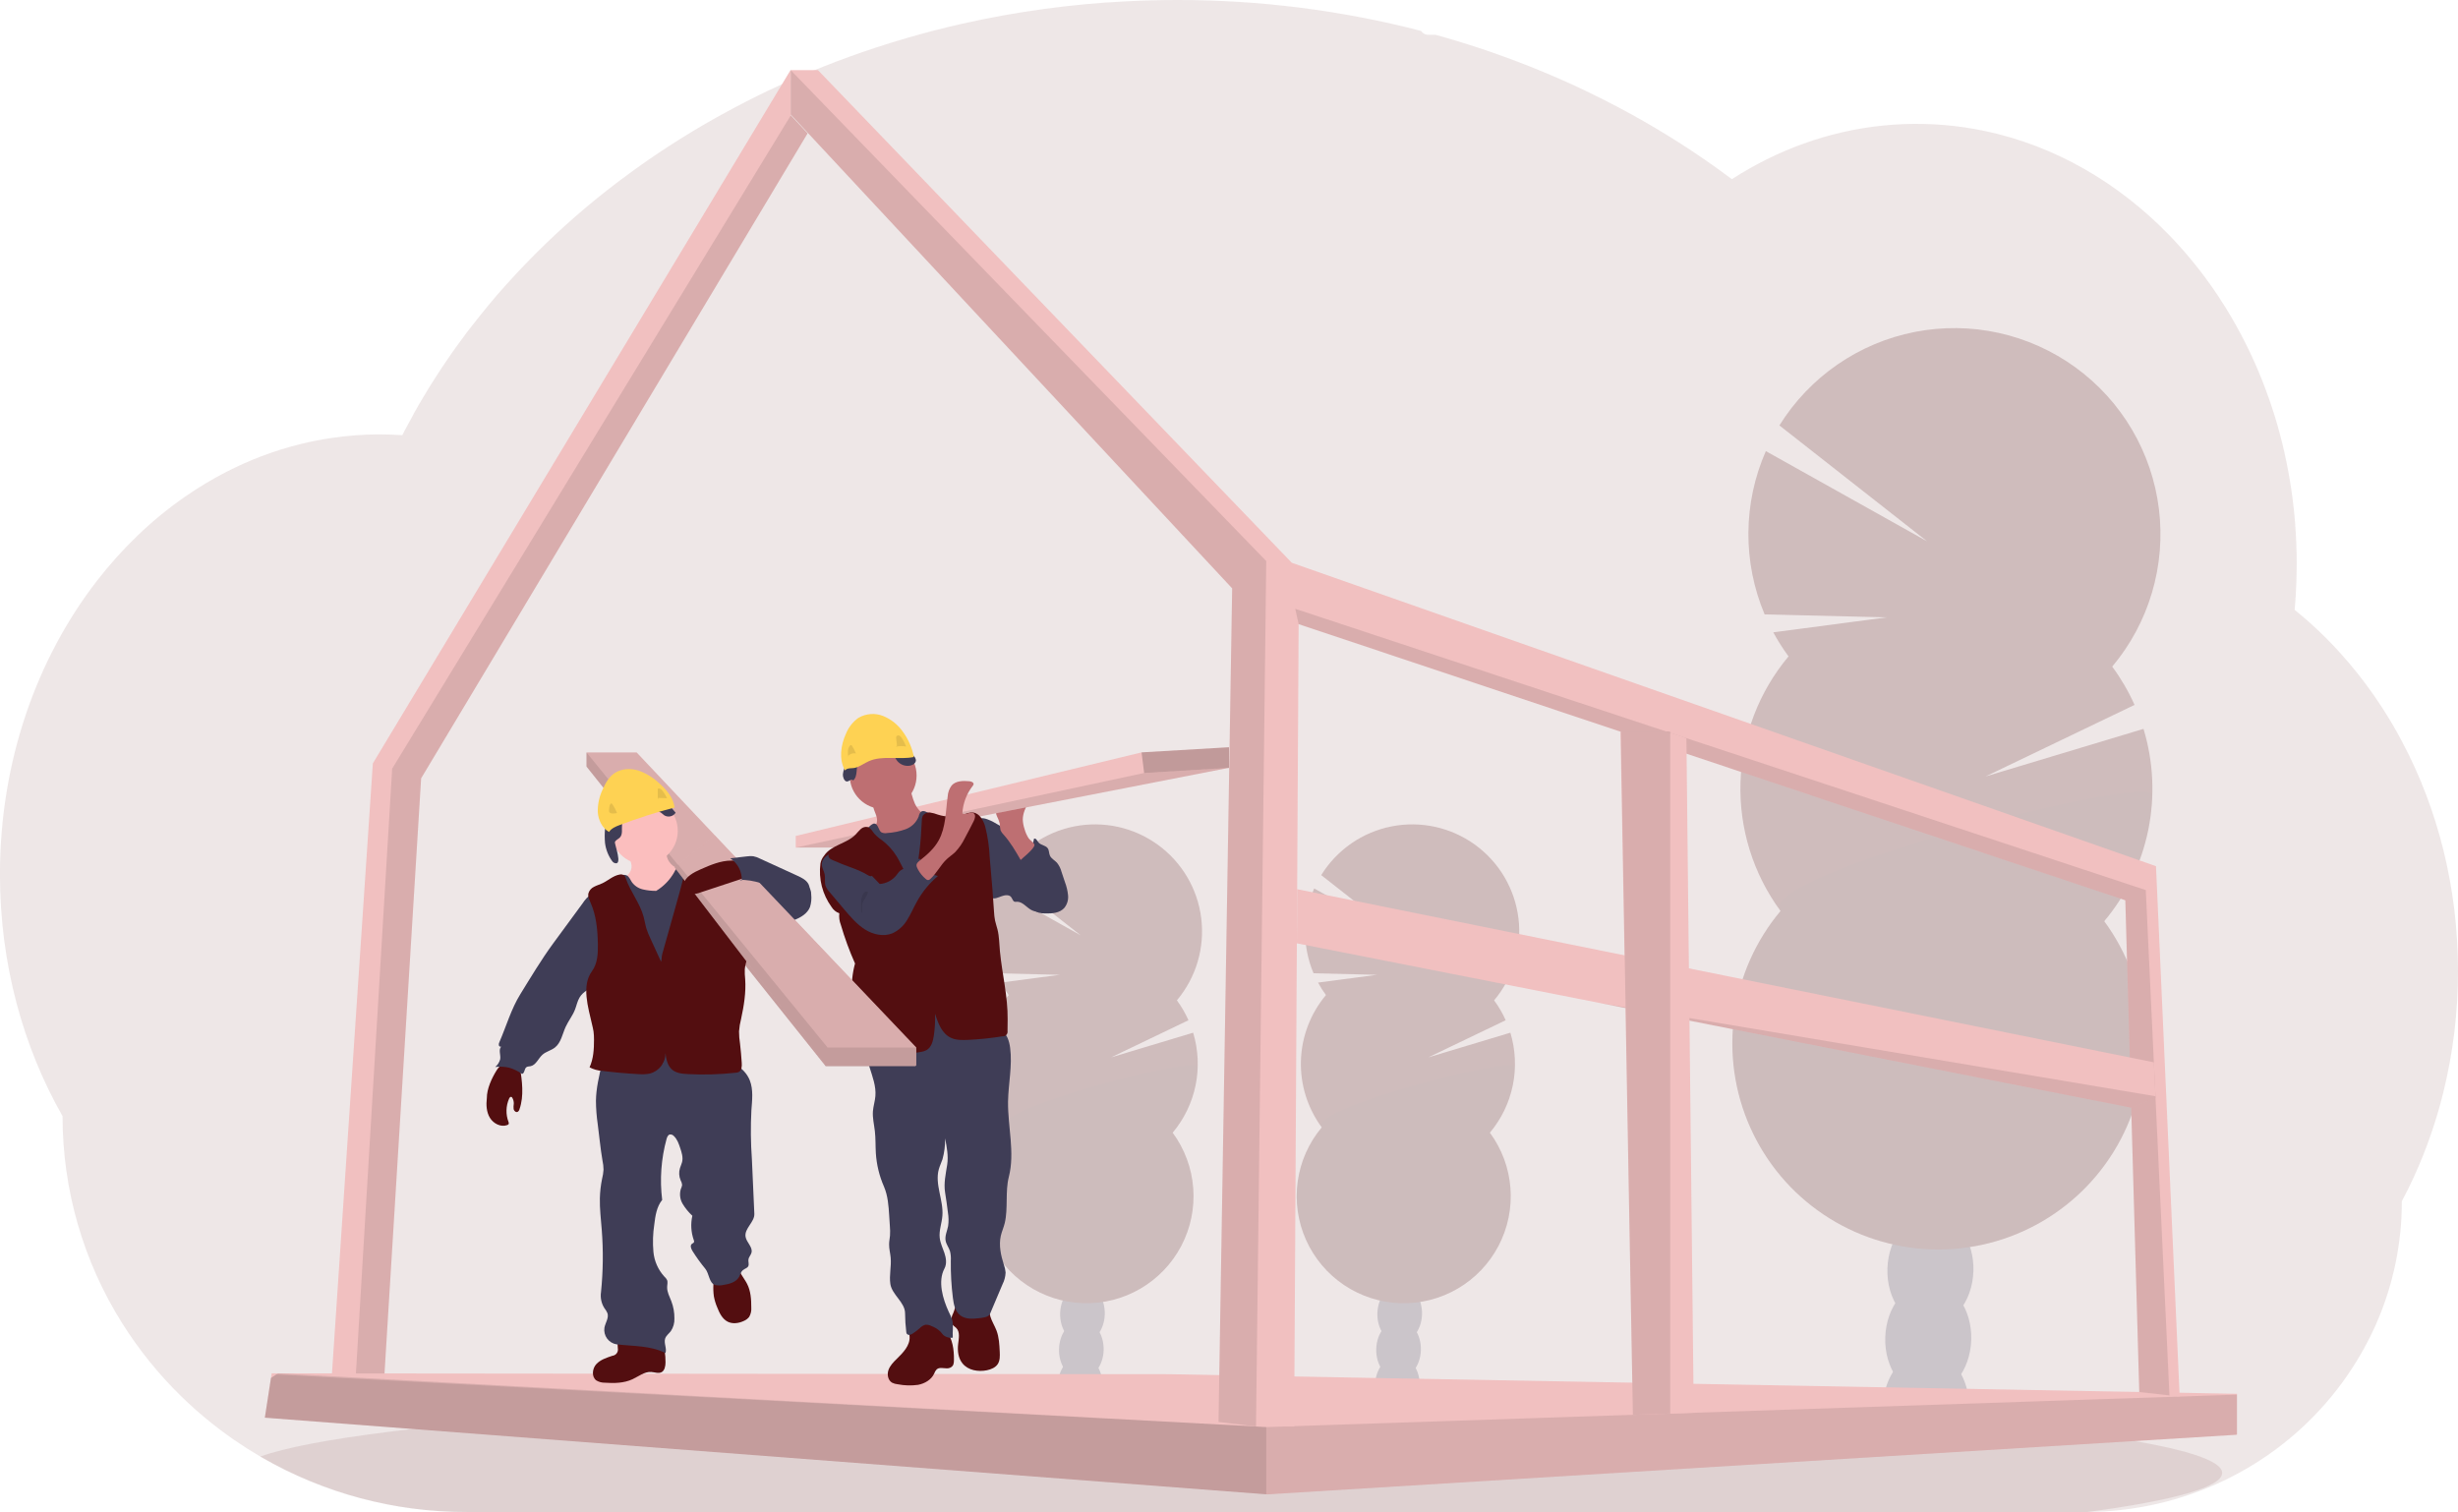 <svg xmlns="http://www.w3.org/2000/svg" width="447" height="275" viewBox="0 0 447 275" fill="none"><g clip-path="url(#clip0_455_752)"><path opacity="0.1" d="M447 176.626C447.008 184.077 446.106 191.501 444.317 198.733C443.714 201.17 443.015 203.557 442.218 205.892C441.243 208.775 440.113 211.604 438.833 214.365C438.188 215.762 437.506 217.131 436.787 218.472C436.799 226.112 435.226 233.672 432.168 240.674C426.641 253.236 416.785 263.394 404.396 269.295C396.649 272.991 388.184 274.936 379.602 274.989H84.856C71.742 275.017 58.854 271.571 47.504 265.002L47.329 264.903C45.712 263.957 44.136 262.955 42.6 261.897C39.145 259.509 35.898 256.832 32.896 253.895C28.832 249.923 25.252 245.485 22.228 240.674C15.126 229.396 11.364 216.336 11.378 203.008C4.186 190.386 -0.008 175.267 -0.008 159.021C-0.008 138.523 6.656 119.825 17.605 105.67C19.888 102.713 22.389 99.93 25.086 97.346C27.747 94.788 30.607 92.446 33.64 90.342C36.066 88.657 38.602 87.135 41.23 85.787C42.327 85.229 43.428 84.701 44.547 84.212C45.53 83.775 46.525 83.369 47.53 82.986C48.737 82.528 49.959 82.106 51.196 81.722C52.434 81.337 53.654 81 54.859 80.712C56.63 80.279 58.431 79.927 60.263 79.657C61.781 79.433 63.299 79.277 64.817 79.159C66.024 79.068 67.242 79.019 68.468 79.004H69.132C70.483 79.004 71.827 79.057 73.159 79.148C73.299 78.867 73.451 78.582 73.591 78.305C74.123 77.292 74.673 76.282 75.227 75.295C75.226 75.286 75.226 75.277 75.227 75.269C75.322 75.094 75.417 74.923 75.516 74.756C75.963 73.948 76.43 73.147 76.908 72.353C77.129 71.974 77.345 71.617 77.569 71.26C77.616 71.171 77.668 71.085 77.724 71.002C77.952 70.623 78.184 70.243 78.419 69.863C79.59 67.991 80.809 66.151 82.074 64.344L82.396 63.881C82.594 63.6 82.776 63.327 82.996 63.046C83.52 62.313 84.058 61.577 84.601 60.856C84.981 60.339 85.36 59.827 85.77 59.337C86.757 58.072 87.769 56.807 88.806 55.541C89.844 54.276 90.921 53.027 92.04 51.795C92.192 51.624 92.343 51.457 92.503 51.29L94.123 49.521C94.203 49.438 94.271 49.362 94.347 49.286C94.541 49.077 94.727 48.868 94.935 48.667C95.805 47.745 96.696 46.841 97.592 45.942C102.15 41.401 107.006 37.169 112.127 33.275C112.329 33.115 112.533 32.964 112.735 32.812C113.699 32.087 114.678 31.369 115.657 30.663C121.043 26.799 126.672 23.287 132.511 20.149C132.913 19.917 133.323 19.701 133.737 19.488C138.971 16.718 144.355 14.24 149.863 12.063C152.865 10.875 155.935 9.759 159.024 8.738C161.081 8.063 163.146 7.421 165.237 6.818C168.506 5.876 171.797 5.032 175.112 4.286C184.876 2.094 194.81 0.741 204.805 0.239C207.841 0.085 210.911 0.005 214.016 0C228.995 -0.02 243.916 1.868 258.419 5.618C258.569 5.845 258.774 6.029 259.015 6.155C259.256 6.28 259.525 6.343 259.797 6.335H261.072C261.626 6.487 262.176 6.639 262.73 6.799C265.825 7.689 268.875 8.662 271.88 9.718L272.639 9.991C280.058 12.629 287.276 15.801 294.238 19.481C300.513 22.79 306.555 26.523 312.321 30.656C313.209 31.293 314.085 31.936 314.948 32.584C315.995 31.913 317.06 31.271 318.143 30.656C322.325 28.273 326.767 26.38 331.381 25.011C341.027 22.156 351.234 21.757 361.074 23.85C373.693 26.526 385.116 33.169 394.342 42.617C398.099 46.482 401.443 50.729 404.32 55.287C404.528 55.614 404.737 55.944 404.938 56.278C407.411 60.312 409.536 64.55 411.291 68.945C411.356 69.108 411.42 69.26 411.477 69.419C413.097 73.534 414.404 77.766 415.386 82.078C415.432 82.299 415.485 82.515 415.53 82.735C416.449 86.908 417.073 91.141 417.398 95.402C417.398 95.554 417.398 95.709 417.428 95.869C417.587 98.073 417.668 100.3 417.671 102.55C417.671 104.561 417.603 106.558 417.477 108.54C417.477 108.756 417.447 108.98 417.428 109.204C417.394 109.777 417.345 110.343 417.295 110.92C420.194 113.258 422.907 115.818 425.409 118.576C426.515 119.783 427.585 121.036 428.62 122.334C431.772 126.285 434.542 130.526 436.893 135.001C443.311 147.117 447 161.371 447 176.626Z" fill="#530E10"></path><path opacity="0.1" d="M404.114 267.891C404.114 270.484 395.184 272.913 379.601 275.001H84.855C71.741 275.029 58.853 271.583 47.503 265.014L47.328 264.915C51.806 263.283 59.89 261.761 70.892 260.387L71.386 260.326C76.319 259.722 81.834 259.149 87.86 258.606C88.012 258.606 88.168 258.584 88.32 258.565C93.101 258.139 98.188 257.741 103.58 257.369C103.751 257.369 103.918 257.339 104.088 257.331C106.168 257.182 108.291 257.04 110.457 256.906L111.292 256.853C127.06 255.873 144.985 255.091 164.424 254.575H164.446C167.169 254.499 169.92 254.432 172.701 254.374C175.793 254.301 178.922 254.236 182.09 254.18C184.508 254.127 186.955 254.089 189.411 254.051H189.468C200.546 253.884 211.992 253.801 223.696 253.801C252.638 253.801 279.993 254.328 304.233 255.277H304.301C308.028 255.422 311.687 255.581 315.254 255.744L318.29 255.889C322.316 256.081 326.237 256.287 330.055 256.507C374.952 259.062 404.114 263.211 404.114 267.891Z" fill="#530E10"></path><g opacity="0.2"><path d="M258.177 252.058C258.165 252.468 258.118 252.875 258.036 253.277C255.395 252.857 252.738 252.477 250.066 252.138C250.066 252.032 250.066 251.922 250.066 251.812C250.091 250.673 250.419 249.562 251.015 248.593C251.797 247.355 252.985 246.581 254.294 246.623C255.604 246.664 256.738 247.511 257.44 248.79C257.971 249.795 258.226 250.923 258.177 252.058Z" fill="#3F3D56"></path><path d="M258.395 245.574C258.488 242.638 256.746 240.201 254.504 240.13C252.262 240.06 250.37 242.382 250.277 245.317C250.185 248.253 251.927 250.69 254.168 250.761C256.41 250.832 258.302 248.51 258.395 245.574Z" fill="#3F3D56"></path><path d="M258.602 239.074C258.695 236.138 256.953 233.701 254.711 233.63C252.469 233.559 250.577 235.882 250.484 238.817C250.392 241.753 252.134 244.19 254.375 244.261C256.617 244.332 258.509 242.01 258.602 239.074Z" fill="#3F3D56"></path><path d="M258.805 232.574C258.898 229.638 257.156 227.201 254.914 227.13C252.673 227.06 250.78 229.382 250.687 232.317C250.595 235.253 252.337 237.69 254.578 237.761C256.82 237.832 258.712 235.51 258.805 232.574Z" fill="#3F3D56"></path><path d="M259.008 226.078C259.101 223.142 257.359 220.705 255.117 220.634C252.876 220.563 250.983 222.886 250.891 225.821C250.798 228.757 252.54 231.194 254.781 231.265C257.023 231.336 258.915 229.014 259.008 226.078Z" fill="#3F3D56"></path><path d="M241.137 180.985C240.602 180.261 240.12 179.5 239.695 178.707L250.42 177.292L238.875 177.014C237.845 174.57 237.324 171.942 237.344 169.289C237.364 166.637 237.925 164.016 238.993 161.588L254.219 170.11L240.272 159.162C241.679 156.886 243.54 154.925 245.739 153.401C247.937 151.876 250.427 150.822 253.052 150.303C255.676 149.784 258.38 149.812 260.993 150.385C263.607 150.959 266.074 152.065 268.241 153.634C270.407 155.204 272.227 157.204 273.587 159.508C274.946 161.813 275.816 164.374 276.141 167.03C276.467 169.686 276.242 172.381 275.479 174.946C274.717 177.511 273.434 179.891 271.711 181.938C272.542 183.063 273.248 184.276 273.817 185.555L259.741 192.312L274.667 187.821C275.607 190.923 275.758 194.211 275.108 197.387C274.457 200.562 273.025 203.525 270.94 206.007C273.107 208.948 274.403 212.44 274.68 216.082C274.956 219.725 274.202 223.372 272.504 226.607C270.806 229.841 268.232 232.532 265.076 234.372C261.921 236.212 258.311 237.127 254.661 237.012C251.01 236.897 247.465 235.756 244.432 233.721C241.399 231.686 238.999 228.838 237.508 225.503C236.017 222.168 235.494 218.481 236 214.863C236.505 211.244 238.018 207.842 240.366 205.043C237.777 201.529 236.445 197.246 236.582 192.883C236.72 188.519 238.32 184.329 241.125 180.985H241.137Z" fill="#530E10"></path><path opacity="0.1" d="M275.494 194.113C275.361 198.478 273.756 202.671 270.94 206.009C273.107 208.95 274.403 212.441 274.68 216.084C274.956 219.727 274.202 223.374 272.504 226.608C270.806 229.843 268.232 232.534 265.076 234.374C261.921 236.214 258.311 237.129 254.661 237.013C251.01 236.898 247.465 235.758 244.432 233.723C241.399 231.687 238.999 228.84 237.508 225.505C236.017 222.17 235.494 218.482 236 214.864C236.505 211.246 238.018 207.843 240.366 205.045C237.873 201.655 275.563 191.93 275.494 194.113Z" fill="black"></path></g><g opacity="0.2"><path d="M200.489 252.058C200.477 252.468 200.43 252.875 200.349 253.277C197.707 252.857 195.051 252.477 192.379 252.138C192.379 252.032 192.379 251.922 192.379 251.812C192.404 250.673 192.731 249.562 193.328 248.593C194.109 247.355 195.297 246.581 196.607 246.623C197.916 246.664 199.051 247.511 199.753 248.79C200.284 249.795 200.538 250.923 200.489 252.058Z" fill="#3F3D56"></path><path d="M200.703 245.574C200.796 242.638 199.054 240.201 196.813 240.13C194.571 240.06 192.679 242.382 192.586 245.317C192.493 248.253 194.235 250.69 196.477 250.761C198.718 250.832 200.611 248.51 200.703 245.574Z" fill="#3F3D56"></path><path d="M200.91 239.074C201.003 236.138 199.261 233.701 197.02 233.63C194.778 233.559 192.886 235.882 192.793 238.817C192.7 241.753 194.442 244.19 196.684 244.261C198.925 244.332 200.818 242.01 200.91 239.074Z" fill="#3F3D56"></path><path d="M201.114 232.578C201.206 229.642 199.464 227.205 197.223 227.134C194.981 227.063 193.089 229.386 192.996 232.321C192.903 235.257 194.645 237.694 196.887 237.765C199.129 237.836 201.021 235.514 201.114 232.578Z" fill="#3F3D56"></path><path d="M201.317 226.078C201.409 223.142 199.667 220.705 197.426 220.634C195.184 220.563 193.292 222.886 193.199 225.821C193.106 228.757 194.848 231.194 197.09 231.265C199.332 231.336 201.224 229.014 201.317 226.078Z" fill="#3F3D56"></path><path d="M183.449 180.985C182.915 180.261 182.433 179.5 182.007 178.707L192.732 177.292L181.187 177.014C180.157 174.57 179.636 171.942 179.656 169.289C179.677 166.637 180.238 164.016 181.305 161.588L196.531 170.11L182.584 159.162C183.991 156.886 185.852 154.925 188.051 153.401C190.25 151.876 192.74 150.822 195.364 150.303C197.989 149.784 200.692 149.812 203.306 150.385C205.919 150.959 208.386 152.065 210.553 153.634C212.72 155.204 214.54 157.204 215.899 159.508C217.259 161.813 218.128 164.374 218.454 167.03C218.78 169.686 218.554 172.381 217.792 174.946C217.029 177.511 215.746 179.891 214.023 181.938C214.854 183.063 215.561 184.276 216.129 185.555L202.053 192.312L216.979 187.821C217.919 190.923 218.071 194.211 217.42 197.387C216.769 200.562 215.337 203.525 213.253 206.007C215.42 208.948 216.716 212.44 216.992 216.082C217.269 219.725 216.515 223.372 214.817 226.607C213.118 229.841 210.544 232.532 207.389 234.372C204.233 236.212 200.624 237.127 196.973 237.012C193.322 236.897 189.778 235.756 186.745 233.721C183.711 231.686 181.312 228.838 179.821 225.503C178.33 222.168 177.807 218.481 178.312 214.863C178.818 211.244 180.331 207.842 182.679 205.043C180.09 201.529 178.757 197.246 178.895 192.883C179.032 188.519 180.633 184.329 183.438 180.985H183.449Z" fill="#530E10"></path><path opacity="0.1" d="M217.807 194.113C217.674 198.478 216.069 202.671 213.253 206.009C215.42 208.95 216.716 212.441 216.992 216.084C217.269 219.727 216.515 223.374 214.817 226.608C213.118 229.843 210.544 232.534 207.389 234.374C204.233 236.214 200.624 237.129 196.973 237.013C193.322 236.898 189.778 235.758 186.745 233.723C183.711 231.687 181.312 228.84 179.821 225.505C178.33 222.17 177.807 218.482 178.312 214.864C178.818 211.246 180.331 207.843 182.679 205.045C180.186 201.655 217.875 191.93 217.807 194.113Z" fill="black"></path></g><g opacity="0.2"><path d="M358.065 256.209C358.037 256.985 357.944 257.757 357.788 258.517C352.703 257.705 347.581 256.979 342.422 256.338C342.422 256.133 342.422 255.925 342.422 255.712C342.47 253.52 343.101 251.38 344.251 249.513C345.769 247.133 348.046 245.642 350.562 245.718C353.079 245.794 355.268 247.43 356.635 249.893C357.665 251.834 358.159 254.014 358.065 256.209Z" fill="#3F3D56"></path><path d="M358.479 243.711C358.657 238.058 355.302 233.364 350.984 233.228C346.667 233.091 343.022 237.564 342.843 243.217C342.664 248.87 346.02 253.564 350.337 253.7C354.655 253.837 358.3 249.364 358.479 243.711Z" fill="#3F3D56"></path><path d="M358.873 231.199C359.052 225.546 355.697 220.853 351.379 220.716C347.061 220.58 343.416 225.052 343.237 230.705C343.059 236.359 346.414 241.052 350.732 241.189C355.05 241.325 358.695 236.853 358.873 231.199Z" fill="#3F3D56"></path><path d="M359.272 218.688C359.45 213.034 356.095 208.341 351.777 208.204C347.46 208.068 343.815 212.54 343.636 218.194C343.457 223.847 346.813 228.54 351.13 228.677C355.448 228.813 359.093 224.341 359.272 218.688Z" fill="#3F3D56"></path><path d="M359.22 205.607C359.39 199.951 356.026 195.261 351.706 195.131C347.386 195.001 343.746 199.482 343.577 205.138C343.407 210.794 346.771 215.484 351.091 215.614C355.411 215.743 359.051 211.263 359.22 205.607Z" fill="#3F3D56"></path><path d="M325.257 119.382C324.233 117.989 323.306 116.527 322.483 115.006L343.128 112.28L320.908 111.745C318.923 107.04 317.919 101.979 317.956 96.873C317.994 91.766 319.073 86.721 321.128 82.046L350.445 98.448L323.598 77.373C326.313 73.002 329.898 69.237 334.132 66.312C338.365 63.388 343.155 61.366 348.203 60.375C353.252 59.383 358.45 59.441 363.475 60.547C368.5 61.653 373.243 63.782 377.409 66.801C381.575 69.821 385.075 73.666 387.69 78.098C390.305 82.529 391.979 87.452 392.609 92.559C393.238 97.666 392.81 102.849 391.349 107.783C389.888 112.717 387.428 117.297 384.12 121.239C385.718 123.408 387.079 125.743 388.177 128.204L361.075 141.22L389.808 132.565C391.619 138.53 391.914 144.853 390.666 150.961C389.419 157.068 386.667 162.768 382.662 167.545C386.833 173.206 389.327 179.927 389.859 186.94C390.391 193.952 388.939 200.973 385.67 207.199C382.4 213.425 377.445 218.605 371.371 222.147C365.296 225.689 358.348 227.45 351.32 227.229C344.292 227.007 337.469 224.812 331.63 220.894C325.79 216.976 321.171 211.494 318.3 205.075C315.43 198.655 314.423 191.557 315.395 184.592C316.368 177.627 319.28 171.076 323.799 165.688C318.818 158.923 316.254 150.679 316.518 142.281C316.782 133.883 319.86 125.817 325.257 119.379V119.382Z" fill="#530E10"></path><path opacity="0.1" d="M391.407 144.647C391.158 153.047 388.082 161.117 382.678 167.552C386.849 173.213 389.343 179.934 389.875 186.947C390.407 193.959 388.955 200.98 385.685 207.206C382.416 213.432 377.461 218.612 371.386 222.154C365.312 225.696 358.364 227.457 351.336 227.236C344.308 227.014 337.484 224.819 331.645 220.901C325.806 216.983 321.187 211.501 318.316 205.082C315.445 198.662 314.438 191.564 315.411 184.599C316.383 177.634 319.296 171.083 323.815 165.695C318.98 159.163 391.54 140.445 391.407 144.647Z" fill="black"></path></g><path d="M59.895 256.88L63.876 256.868H69.489L76.586 141.557L146.868 24.253L143.813 20.973V12.668L67.804 138.839L59.895 256.88Z" fill="#F1C0C0"></path><path opacity="0.1" d="M64.301 256.868H69.489L76.586 141.556L146.868 24.252L143.813 20.973L71.318 139.799L64.301 256.868Z" fill="black"></path><path d="M48.164 257.84L230.274 271.778L230.43 271.79L406.673 260.949L406.805 260.941V253.497L212.608 249.933L50.589 249.777H49.405L49.276 250.612L48.164 257.84Z" fill="#F1C0C0"></path><path opacity="0.1" d="M48.164 257.84L230.274 271.778L230.43 271.79L406.673 260.949L406.805 260.804V253.653H406.65L230.274 259.544L50.589 249.777H50.563L50.244 249.986L49.276 250.612L48.164 257.84Z" fill="black"></path><path opacity="0.1" d="M48.164 257.838L230.274 271.777V259.542L50.244 249.984L49.276 250.611L48.164 257.838Z" fill="black"></path><path d="M143.789 20.816L224.075 107.006L221.593 258.613L228.413 259.437L228.527 259.452H235.347L236.163 113.515L386.5 163.743L389.035 253.173L394.523 253.788L396.383 253.997L392.079 157.54L234.922 102.356L148.749 12.754H143.789V20.816Z" fill="#F1C0C0"></path><path opacity="0.1" d="M235.547 110.727L236.165 113.517L386.503 163.744L389.038 253.174L394.526 253.789L390.222 161.884L235.547 110.727Z" fill="black"></path><path opacity="0.1" d="M143.789 20.816L224.075 107.006L221.593 258.613L228.413 259.437L230.273 102.044L143.789 12.754V20.816Z" fill="black"></path><path d="M235.84 171.569L290.98 182.429L290.999 182.433L387.574 201.462L391.995 199.689L391.98 199.378L391.691 193.209L235.897 161.723L235.84 171.569Z" fill="#F1C0C0"></path><path opacity="0.1" d="M290.996 182.434L387.571 201.462L391.993 199.69L391.977 199.378L290.996 182.434Z" fill="black"></path><path d="M294.688 133.066L296.179 215.186L296.949 257.317L303.739 257.089L308.012 256.945L306.684 134.255L303.739 133.275L303.094 133.066H294.688Z" fill="#F1C0C0"></path><path opacity="0.1" d="M294.75 133.051V133.07L296.181 215.19L296.951 257.32L303.741 257.092V133.051H294.75Z" fill="black"></path><path d="M188.336 154.04C188.735 154.257 189.115 154.504 189.475 154.781C189.9 155.153 190.282 155.572 190.613 156.029C192.242 158.136 193.744 160.584 193.585 163.242C193.588 163.628 193.515 164.012 193.37 164.37C193.225 164.728 193.01 165.054 192.739 165.329C192.067 165.902 191.103 165.929 190.223 165.929C189.266 165.929 188.26 165.929 187.433 165.436C186.606 164.942 185.915 163.982 184.936 164.005C184.798 164.027 184.657 164.027 184.518 164.005C184.181 163.894 184.112 163.45 183.892 163.169C183.513 162.665 182.712 162.79 182.116 163.01C181.52 163.23 180.86 163.56 180.272 163.306C179.93 163.126 179.651 162.847 179.471 162.505C178.063 160.228 177.763 157.491 177.497 154.845C177.334 153.236 176.089 147.747 179.524 148.996C181.042 149.542 182.461 150.635 183.843 151.436L188.336 154.04Z" fill="#3F3D56"></path><path d="M184.945 154.583C185.251 154.804 185.623 154.915 186.001 154.9C186.378 154.885 186.74 154.744 187.028 154.5C187.593 153.989 187.953 153.29 188.041 152.533C188.421 152.416 188.614 152.913 188.857 153.217C189.282 153.733 190.148 153.725 190.535 154.276C190.804 154.655 190.744 155.183 190.933 155.612C191.18 156.166 191.791 156.454 192.208 156.902C192.603 157.392 192.887 157.96 193.043 158.569L193.666 160.436C193.964 161.213 194.155 162.026 194.235 162.854C194.274 163.268 194.231 163.686 194.107 164.083C193.983 164.48 193.782 164.848 193.514 165.166C192.679 166.066 191.309 166.16 190.098 166.134C189.694 166.143 189.291 166.095 188.899 165.993C187.825 165.659 187.138 164.578 186.854 163.488C186.569 162.399 186.599 161.256 186.432 160.14C186.252 159.044 185.933 157.975 185.483 156.959C185.15 156.17 184.231 154.993 184.246 154.154C184.52 154.154 184.717 154.405 184.945 154.583Z" fill="#3F3D56"></path><path d="M186.306 150.737C186.128 150.198 186.025 149.637 185.998 149.07C185.998 147.931 186.518 146.861 187.042 145.844L182.704 146.432C182.181 146.504 181.596 146.611 181.3 147.047C181.188 147.263 181.129 147.504 181.129 147.747C181.129 147.991 181.188 148.231 181.3 148.448C181.518 148.881 181.69 149.335 181.816 149.803C181.826 150.212 181.873 150.62 181.957 151.021C182.092 151.316 182.281 151.583 182.514 151.807C183.756 153.181 184.685 154.802 185.611 156.408C185.585 156.362 188.226 154.316 188.12 153.648C188.059 153.268 187.296 152.813 187.053 152.449C186.718 151.92 186.466 151.342 186.306 150.737Z" fill="#BE6F72"></path><path d="M223.498 135.906V139.645L159.485 152.134L156.165 154.145H144.707V152.039L207.6 136.84L223.498 135.906Z" fill="#F1C0C0"></path><path opacity="0.1" d="M223.498 139.648L159.485 152.137L156.165 154.149H144.707L208.067 140.586L223.498 139.648Z" fill="black"></path><path d="M172.106 242.048C171.393 241.185 170.409 240.588 169.313 240.355C168.217 240.122 167.075 240.266 166.072 240.765C165.857 240.867 165.668 241.014 165.518 241.198C165.138 241.73 165.381 242.462 165.416 243.119C165.503 244.721 164.228 246.023 163.081 247.143C162.467 247.742 161.84 248.384 161.563 249.2C161.286 250.016 161.491 251.052 162.235 251.477C162.56 251.64 162.913 251.738 163.275 251.766C164.488 252.003 165.732 252.037 166.956 251.868C168.167 251.637 169.355 250.95 169.879 249.834C169.98 249.531 170.147 249.255 170.368 249.025C171.036 248.498 172.061 249.116 172.82 248.741C173.446 248.429 173.473 247.94 173.48 247.294C173.503 245.51 173.237 243.491 172.106 242.048Z" fill="#530E10"></path><path d="M181.216 241.98C181.683 243.21 181.747 244.55 181.808 245.863C181.842 246.622 181.865 247.435 181.455 248.076C181.045 248.718 180.244 249.055 179.478 249.215C177.895 249.541 176.062 249.234 175.041 247.977C174.259 247.017 174.096 245.7 174.241 244.455C174.362 243.434 174.62 242.238 173.888 241.513C173.698 241.319 173.451 241.183 173.277 240.974C172.897 240.511 172.958 239.813 173.163 239.243C173.43 238.699 173.63 238.124 173.759 237.531C173.789 237.25 178.897 237.729 179.368 237.96C180.009 238.275 179.91 238.803 180.104 239.441C180.373 240.329 180.89 241.13 181.216 241.98Z" fill="#530E10"></path><path d="M182.152 187.447C183.154 188.096 183.541 189.371 183.697 190.556C184.126 193.801 183.374 197.081 183.317 200.357C183.264 204.946 184.592 209.619 183.458 214.063C182.778 216.721 183.355 219.757 182.718 222.441C182.528 223.238 182.179 223.99 181.997 224.787C181.617 226.514 182.015 228.321 182.551 230.01C182.721 230.465 182.83 230.941 182.873 231.426C182.847 232.171 182.658 232.902 182.319 233.567L180.042 238.953C179.788 239.557 178.786 239.655 178.144 239.735C176.938 239.879 175.59 239.982 174.63 239.234C173.67 238.486 173.438 237.234 173.29 236.064C173.007 233.82 172.88 231.558 172.911 229.296C172.953 228.706 172.9 228.113 172.755 227.539C172.547 226.89 172.087 226.328 171.962 225.641C171.803 224.753 172.254 223.88 172.421 222.984C172.536 222.166 172.523 221.335 172.383 220.52C172.235 219.306 172.065 218.091 171.871 216.884C171.598 215.195 171.989 213.528 172.251 211.835C172.497 210.245 172.182 208.624 171.871 207.045C171.898 208.327 171.738 209.605 171.397 210.841C171.196 211.444 170.907 212.021 170.733 212.636C169.954 215.396 171.613 218.292 171.378 221.15C171.268 222.487 170.744 223.808 170.892 225.125C170.994 226.089 171.442 226.973 171.75 227.892C172.057 228.81 172.216 229.862 171.75 230.72C170.516 233.05 171.438 236.22 172.543 238.611C172.767 239.036 172.962 239.474 173.127 239.925C173.454 241.003 173.18 242.161 173.268 243.284C172.95 243.336 172.624 243.315 172.316 243.222C172.007 243.13 171.724 242.968 171.488 242.749C171.321 242.574 171.184 242.369 171.021 242.187C170.565 241.752 170.025 241.415 169.435 241.196C169.088 241.002 168.693 240.911 168.296 240.935C167.879 241.051 167.504 241.284 167.214 241.606C166.839 241.936 166.441 242.24 166.023 242.514C165.845 242.65 165.636 242.743 165.416 242.783C165.304 242.8 165.191 242.782 165.091 242.731C164.99 242.68 164.909 242.598 164.858 242.498C164.834 242.435 164.82 242.369 164.816 242.301C164.675 241.155 164.6 240.002 164.592 238.847C164.592 236.862 162.216 235.495 161.916 233.533C161.677 231.95 162.121 230.336 161.973 228.742C161.901 227.922 161.673 227.118 161.689 226.298C161.689 225.766 161.81 225.246 161.852 224.719C161.887 224.133 161.878 223.545 161.825 222.961L161.708 221.128C161.594 219.317 161.469 217.468 160.755 215.813C159.909 213.881 159.408 211.815 159.275 209.71C159.199 208.381 159.248 207.052 159.097 205.72C158.96 204.517 158.656 203.321 158.744 202.114C158.816 201.18 159.123 200.277 159.195 199.343C159.343 197.548 158.66 195.802 158.125 194.082C157.59 192.362 157.195 190.457 157.897 188.798C157.998 188.526 158.165 188.283 158.383 188.092C158.652 187.914 158.959 187.8 159.279 187.758C165.79 186.39 172.464 185.964 179.097 186.494C180.178 186.555 181.228 186.883 182.152 187.447Z" fill="#3F3D56"></path><path d="M160.607 147.131C163.965 147.131 166.687 144.408 166.687 141.05C166.687 137.691 163.965 134.969 160.607 134.969C157.249 134.969 154.527 137.691 154.527 141.05C154.527 144.408 157.249 147.131 160.607 147.131Z" fill="#BE6F72"></path><path d="M159.431 148.647C159.519 148.995 159.519 149.358 159.431 149.706C159.336 149.949 159.201 150.175 159.033 150.374C158.444 151.133 157.793 151.842 157.086 152.492C157.446 153.297 158.095 153.938 158.904 154.288C159.707 154.63 160.55 154.871 161.412 155.005C161.843 155.118 162.291 155.149 162.733 155.096C163.141 154.994 163.526 154.819 163.872 154.58L167.249 152.557C167.759 152.281 168.231 151.94 168.654 151.543C169.273 150.906 169.624 150.056 169.633 149.167C169.648 149.008 169.605 148.849 169.511 148.719C169.382 148.606 169.219 148.539 169.048 148.526C167.86 148.264 166.923 147.299 166.392 146.206C165.911 145.086 165.601 143.9 165.469 142.688L161.868 144.585C161.333 144.87 160.801 145.155 160.247 145.402C159.894 145.561 159.181 145.694 158.93 146.016C158.452 146.612 159.306 147.93 159.431 148.647Z" fill="#BE6F72"></path><path d="M157.107 151.386C156.594 151.807 156.194 152.348 155.942 152.961C155.706 153.72 155.942 154.521 156.154 155.273C157.15 158.476 157.911 161.748 158.431 165.063C158.75 167.34 158.868 169.652 159.023 171.956C159.342 176.655 159.805 184.148 160.424 188.817C162.701 188.92 164.921 188.255 167.179 188.012C171.399 187.565 175.745 188.589 179.878 187.633C178.876 183.674 177.874 176.913 176.872 172.958C176.429 171.4 176.121 169.806 175.954 168.194C175.866 167.036 175.919 165.875 175.935 164.71C175.969 162.432 175.844 160.154 175.718 157.877C175.574 155.22 175.43 152.563 174.8 149.963C174.756 149.631 174.601 149.325 174.36 149.093C173.98 148.816 173.487 148.915 173.035 148.976C171.652 149.151 170.253 148.82 169.096 148.042C168.595 147.7 167.923 147.283 167.456 147.662C167.257 147.891 167.126 148.171 167.077 148.471C166.87 149.008 166.551 149.494 166.142 149.898C165.732 150.302 165.241 150.614 164.701 150.813C163.619 151.205 162.487 151.437 161.338 151.504C160.987 151.579 160.621 151.538 160.295 151.386C159.756 151.056 159.718 149.868 159.039 149.788C158.443 149.72 157.509 151.003 157.107 151.386Z" fill="#3F3D56"></path><path d="M166.087 160.658C164.687 159.318 164.072 157.374 163.051 155.723C162.356 154.613 161.468 153.636 160.429 152.838C159.906 152.493 159.427 152.087 159.002 151.627C158.641 151.183 158.368 150.591 157.821 150.42C157.596 150.371 157.361 150.378 157.138 150.439C156.916 150.501 156.711 150.615 156.542 150.773C156.208 151.092 155.891 151.429 155.594 151.783C153.984 153.449 151.157 153.681 149.882 155.609C149.538 156.018 149.304 156.508 149.203 157.033C148.835 159.839 149.561 162.68 151.229 164.966C151.552 165.496 152.048 165.898 152.633 166.105C152.554 166.813 152.648 167.529 152.907 168.193C153.609 170.595 154.473 172.947 155.491 175.234C155.248 176.128 155.078 177.041 154.983 177.963C154.717 180.282 154.964 182.636 154.713 184.959C154.508 186.857 153.954 188.706 153.935 190.607C153.935 190.911 153.962 191.272 154.224 191.427C154.363 191.499 154.519 191.532 154.675 191.522L159.343 191.662C162.053 191.742 164.789 191.822 167.457 191.321C167.813 191.268 168.157 191.159 168.478 190.998C169.381 190.493 169.681 189.355 169.825 188.341C170.014 187.026 170.089 185.698 170.049 184.371C170.615 186.158 171.287 188.007 172.994 188.781C173.898 189.191 174.93 189.161 175.92 189.134C178.055 189.039 180.183 188.82 182.293 188.478C182.422 188.494 182.554 188.479 182.678 188.435C182.801 188.391 182.913 188.319 183.003 188.224C183.093 188.129 183.16 188.015 183.198 187.889C183.236 187.764 183.245 187.631 183.222 187.502L183.245 185.43C183.291 181.22 182.247 177.196 181.841 173.006C181.712 171.685 181.723 170.349 181.401 169.054C181.268 168.511 181.074 167.98 180.957 167.433C180.855 166.898 180.792 166.357 180.767 165.813L180.471 161.637C180.33 159.705 180.129 157.841 179.981 155.913C179.9 154.035 179.628 152.171 179.169 150.348C178.839 149.209 178.152 147.919 176.964 147.778C176.33 147.706 175.716 147.983 175.112 148.177C173.629 148.644 172.037 148.637 170.558 148.158C170.101 147.977 169.625 147.85 169.139 147.778C168.894 147.745 168.645 147.777 168.417 147.872C168.189 147.967 167.99 148.12 167.841 148.317C167.693 148.614 167.624 148.943 167.639 149.274C167.461 153.066 167.131 156.972 166.087 160.658Z" fill="#530E10"></path><path d="M159.982 160.772C158.233 158.927 156.438 157.048 154.183 155.875C153.295 155.412 152.286 155.063 151.303 155.237C150.32 155.412 149.405 156.266 149.451 157.264C149.481 157.883 149.857 158.43 149.975 159.037C150.111 159.72 149.914 160.449 150.126 161.109C150.299 161.545 150.557 161.941 150.885 162.275L153.572 165.459C154.711 166.788 155.849 168.136 157.314 169.054C158.779 169.973 160.677 170.402 162.286 169.749C163.431 169.217 164.383 168.343 165.011 167.247C165.679 166.184 166.149 165.023 166.776 163.926C167.75 162.173 169.036 160.613 170.571 159.322C169.781 159.117 168.791 158.828 168.294 158.183C168.152 157.978 168.031 157.759 167.933 157.53L167.318 156.201C167.109 156.19 166.9 156.223 166.704 156.297C166.508 156.371 166.33 156.484 166.18 156.63C165.916 156.935 165.634 157.223 165.334 157.492C164.798 157.894 164.074 158.004 163.588 158.464C163.4 158.661 163.23 158.874 163.079 159.101C162.712 159.584 162.245 159.983 161.711 160.271C161.177 160.559 160.588 160.73 159.982 160.772Z" fill="#3F3D56"></path><path d="M170.711 152.834C172.028 150.431 171.967 147.55 172.343 144.836C172.384 144.117 172.636 143.426 173.068 142.851C173.827 141.993 175.167 141.981 176.313 142.091C176.651 142.129 177.072 142.289 177.053 142.627C177.026 142.748 176.967 142.859 176.882 142.949C175.771 144.383 175.118 146.119 175.007 147.93C175.603 148.343 176.525 147.493 177.099 147.93C177.478 148.248 177.303 148.879 177.076 149.334C176.547 150.389 176.002 151.437 175.44 152.477C174.992 153.394 174.407 154.237 173.706 154.978C173.224 155.442 172.658 155.806 172.169 156.261C171.03 157.328 170.343 158.835 169.167 159.875C169.067 159.983 168.933 160.052 168.787 160.069C168.637 160.058 168.496 159.995 168.389 159.89C167.801 159.412 167.313 158.823 166.954 158.156C166.506 157.328 166.575 157.085 167.28 156.501C168.601 155.457 169.888 154.337 170.711 152.834Z" fill="#BE6F72"></path><path d="M157.781 159.139C158.009 159.279 158.29 159.439 158.54 159.321C158.643 159.259 158.73 159.175 158.795 159.074C159.229 158.495 159.59 157.866 159.872 157.199C159.921 157.105 159.948 157.001 159.952 156.895C159.952 156.653 159.736 156.474 159.535 156.334C158.457 155.647 157.298 155.096 156.085 154.694C155.083 154.314 154.036 153.984 152.973 154.079C152.574 154.106 152.184 154.213 151.827 154.394C151.47 154.576 151.154 154.827 150.897 155.134C150.138 156.11 151.409 156.406 152.206 156.759C154.051 157.598 156.047 158.084 157.781 159.139Z" fill="#530E10"></path><path opacity="0.1" d="M156.584 165.592C156.571 165.679 156.579 165.767 156.607 165.851C156.634 165.934 156.681 166.009 156.744 166.071C156.854 165.532 156.709 164.962 156.823 164.419C156.99 163.603 157.783 162.988 157.852 162.168C156.398 161.884 156.596 164.712 156.584 165.592Z" fill="black"></path><path opacity="0.2" d="M223.499 135.906V139.645L208.068 140.583L207.602 136.84L223.499 135.906Z" fill="black"></path><path d="M155.136 141.954C156.1 141.168 155.542 139.52 156.194 138.465C156.574 137.888 157.215 137.585 157.845 137.326C158.606 136.971 159.42 136.745 160.255 136.658C160.673 136.618 161.095 136.673 161.489 136.818C161.884 136.963 162.24 137.195 162.532 137.497C162.779 137.778 162.946 138.12 163.178 138.412C163.464 138.753 163.838 139.01 164.259 139.156C164.68 139.301 165.132 139.33 165.568 139.24C166.073 139.126 166.597 138.742 166.563 138.226C166.506 137.912 166.345 137.626 166.107 137.414L165.022 136.21C163.789 134.844 162.418 133.394 160.608 133.052C159.348 132.813 158.058 133.151 156.843 133.557C156.354 133.72 155.804 133.963 155.667 134.461C155.576 134.802 155.712 135.174 155.633 135.52C155.477 136.207 154.597 136.438 154.187 137.015C153.777 137.592 153.902 138.275 153.785 138.913C153.667 139.551 153.325 140.173 153.284 140.834C153.257 141.232 153.458 141.973 153.906 142.117C154.354 142.261 154.859 141.479 155.136 141.954Z" fill="#3F3D56"></path><path d="M166.193 137.679C165.873 136.009 165.183 134.432 164.174 133.063C163.277 131.784 162.029 130.793 160.58 130.209C159.856 129.926 159.078 129.81 158.303 129.871C157.528 129.933 156.777 130.168 156.106 130.562C155.11 131.272 154.335 132.25 153.871 133.382C152.888 135.5 152.523 138.089 153.666 140.123C154.121 139.569 154.903 139.82 155.594 139.618C156.459 139.372 157.191 138.795 158.015 138.434C160.501 137.337 163.537 138.225 166.193 137.679Z" fill="#FED253"></path><path opacity="0.1" d="M154.247 137.562C154.16 136.878 154.103 136.085 154.588 135.599C154.613 135.569 154.643 135.546 154.678 135.53C154.713 135.514 154.751 135.507 154.79 135.508C154.823 135.519 154.855 135.537 154.881 135.56C154.908 135.584 154.93 135.612 154.945 135.645C155.226 136.087 155.464 136.555 155.659 137.042C155.376 136.976 155.08 136.998 154.809 137.102C154.539 137.207 154.306 137.391 154.141 137.63" fill="black"></path><path opacity="0.1" d="M163.116 135.633L162.979 134.278C162.957 134.166 162.966 134.051 163.006 133.944C163.063 133.854 163.151 133.789 163.254 133.761C163.356 133.733 163.465 133.744 163.56 133.792C163.747 133.895 163.9 134.049 164.004 134.236C164.32 134.721 164.582 135.239 164.786 135.781C164.174 135.663 163.546 135.671 162.938 135.804" fill="black"></path><path opacity="0.1" d="M166.513 190.633V193.73L163.898 193.905H150.145V190.633H166.513Z" fill="black"></path><path d="M166.513 190.631V193.904H150.145L106.66 139.421V136.848H115.776L166.513 190.631Z" fill="#F1C0C0"></path><path opacity="0.1" d="M166.513 190.631V193.904H150.145L106.66 139.421V136.848H115.776L166.513 190.631Z" fill="black"></path><path opacity="0.1" d="M166.513 190.631V193.904H150.145L106.66 139.421V136.848L150.38 190.631H166.513Z" fill="black"></path><path d="M112.358 245.241C112.387 245.394 112.383 245.553 112.348 245.705C112.313 245.858 112.246 246.002 112.153 246.127C112.06 246.253 111.942 246.358 111.806 246.436C111.67 246.514 111.52 246.563 111.364 246.58C110.309 246.937 109.189 247.29 108.442 248.099C107.694 248.907 107.546 250.407 108.442 251.063C108.9 251.34 109.425 251.483 109.96 251.477C111.679 251.595 113.47 251.572 115.03 250.843C116.146 250.327 117.197 249.446 118.423 249.526C119.057 249.564 119.732 249.86 120.298 249.572C120.863 249.283 121.023 248.478 121.026 247.807C121.041 246.404 120.829 245.008 120.4 243.673C120.343 243.491 117.93 243.35 117.641 243.293L114.715 242.914C114.161 242.842 112.966 242.424 112.529 242.887C112.093 243.35 112.358 244.69 112.358 245.241Z" fill="#530E10"></path><path d="M129.82 235.766C129.944 236.449 130.145 237.117 130.42 237.755C130.826 238.787 131.346 239.884 132.34 240.385C133.243 240.837 134.352 240.674 135.27 240.245C135.653 240.086 135.989 239.831 136.245 239.505C136.542 238.988 136.674 238.394 136.625 237.8C136.625 236.331 136.538 234.813 135.866 233.507C135.289 232.368 134.283 231.389 134.268 230.129L130.811 230.797C130.626 230.815 130.449 230.885 130.302 230.998C130.193 231.114 130.117 231.257 130.082 231.412C129.713 232.832 129.624 234.311 129.82 235.766Z" fill="#530E10"></path><path d="M88.534 199.707C88.389 200.929 88.45 202.238 89.088 203.294C89.725 204.349 91.069 205.047 92.23 204.626C92.29 204.611 92.345 204.584 92.394 204.547C92.443 204.509 92.484 204.463 92.515 204.41C92.546 204.281 92.528 204.146 92.465 204.03C91.953 202.662 91.995 201.147 92.583 199.809C92.659 199.634 92.822 199.429 93 199.498C93.075 199.536 93.135 199.597 93.171 199.672C93.355 199.99 93.447 200.353 93.437 200.72C93.383 201.053 93.373 201.391 93.406 201.726C93.479 202.052 93.828 202.36 94.131 202.219C94.219 202.165 94.295 202.094 94.354 202.01C94.414 201.926 94.455 201.83 94.477 201.73C95.323 199.281 94.94 196.605 94.553 194.043C94.556 193.984 94.546 193.925 94.524 193.871C94.502 193.816 94.468 193.767 94.425 193.727C94.382 193.687 94.331 193.656 94.275 193.638C94.219 193.62 94.159 193.614 94.101 193.622C92.31 193.443 91.331 193.014 90.306 194.681C89.425 196.085 88.534 198.017 88.534 199.707Z" fill="#530E10"></path><path d="M109.476 193.477C108.944 195.686 108.409 197.922 108.375 200.192C108.384 201.606 108.491 203.017 108.694 204.416L109.092 207.704C109.229 208.812 109.362 209.917 109.555 211.014C109.679 211.579 109.746 212.155 109.756 212.733C109.719 213.303 109.629 213.869 109.487 214.422C109.248 215.585 109.115 216.766 109.088 217.953C109.047 219.851 109.282 221.748 109.43 223.646C109.726 227.428 109.681 231.229 109.297 235.004C109.144 236.022 109.365 237.062 109.92 237.93C110.145 238.204 110.33 238.508 110.47 238.834C110.755 239.703 110.09 240.572 109.92 241.464C109.81 242.16 109.982 242.87 110.396 243.44C110.81 244.009 111.433 244.391 112.128 244.501C115.165 244.862 118.284 244.698 121.02 246.088C121.309 245.245 120.679 244.288 120.967 243.43C121.149 242.899 121.65 242.554 121.992 242.106C122.451 241.423 122.68 240.612 122.645 239.79C122.658 238.718 122.468 237.652 122.083 236.651C121.76 235.816 121.297 234.992 121.324 234.096C121.324 233.656 121.48 233.193 121.301 232.787C121.179 232.554 121.013 232.346 120.812 232.176C119.677 230.933 118.98 229.353 118.827 227.678C118.679 226.015 118.732 224.34 118.986 222.69C119.172 221.118 119.423 219.46 120.421 218.233C119.958 214.516 120.23 210.743 121.222 207.131C121.32 206.796 121.476 206.409 121.817 206.33C121.953 206.316 122.09 206.335 122.217 206.385C122.344 206.435 122.457 206.515 122.546 206.618C123.142 207.176 123.427 207.985 123.685 208.759C123.969 209.598 124.258 210.494 124.041 211.352C123.95 211.731 123.768 212.065 123.662 212.43C123.431 213.162 123.471 213.953 123.776 214.658C123.924 214.915 124.017 215.201 124.049 215.497C124.014 215.75 123.937 215.997 123.821 216.225C123.68 216.675 123.636 217.148 123.69 217.616C123.744 218.084 123.896 218.535 124.136 218.939C124.62 219.746 125.217 220.478 125.909 221.115C125.578 222.571 125.664 224.092 126.155 225.503C126.191 225.566 126.213 225.636 126.222 225.708C126.23 225.781 126.224 225.854 126.205 225.924C126.136 226.068 125.962 226.121 125.825 226.224C125.446 226.535 125.681 227.123 125.935 227.53C126.632 228.644 127.402 229.712 128.239 230.726C128.998 231.633 128.93 233.383 130.06 233.709C130.536 233.812 131.027 233.812 131.503 233.709C132.618 233.538 133.863 233.216 134.41 232.229C134.634 231.823 134.725 231.329 135.074 231.026C135.423 230.722 135.875 230.669 136.068 230.304C136.262 229.94 136.045 229.462 136.11 229.04C136.174 228.619 136.543 228.281 136.66 227.837C136.941 226.812 135.746 225.969 135.582 224.922C135.347 223.403 137.26 222.265 137.18 220.746C137.013 217.448 136.907 214.134 136.736 210.835C136.522 207.881 136.491 204.915 136.645 201.957C136.778 200.116 137.025 198.187 136.349 196.475C135.377 194.061 132.698 192.706 130.106 192.448C127.514 192.19 124.929 192.805 122.36 193.207C118.096 193.865 113.764 193.955 109.476 193.477Z" fill="#3F3D56"></path><path d="M117.177 157.193C120.535 157.193 123.257 154.471 123.257 151.112C123.257 147.754 120.535 145.031 117.177 145.031C113.82 145.031 111.098 147.754 111.098 151.112C111.098 154.471 113.82 157.193 117.177 157.193Z" fill="#FBBEBE"></path><path d="M114.705 158.33C114.498 158.811 114.151 159.218 113.709 159.498C113.266 159.778 112.75 159.917 112.227 159.898C112.007 160.809 112.534 161.727 113.138 162.445C114.391 163.903 116.01 165.001 117.828 165.625C119.647 166.249 121.599 166.376 123.483 165.994C124.216 165.863 124.912 165.573 125.521 165.144C126.342 164.458 126.894 163.503 127.077 162.449C127.252 161.402 127.302 160.338 127.225 159.279C127.246 159.07 127.187 158.861 127.058 158.695C126.906 158.577 126.719 158.515 126.527 158.52C125.244 158.406 123.904 158.357 122.777 157.727C121.65 157.096 120.849 155.673 121.392 154.504C121.305 154.686 119.088 154.773 118.796 154.811C117.882 154.94 116.967 155.085 116.056 155.252C115.618 155.276 115.186 155.357 114.77 155.495C114.219 155.779 114.424 155.639 114.553 156.155C114.747 156.945 115.031 157.51 114.705 158.33Z" fill="#FBBEBE"></path><path d="M119.331 162.028C118.512 162.037 117.695 161.947 116.898 161.758C116.093 161.57 115.384 161.097 114.902 160.426C114.621 160.001 114.439 159.465 113.991 159.226C113.258 158.847 112.423 159.488 111.839 160.076C111.307 160.657 110.69 161.153 110.01 161.549C109.198 161.978 108.249 162.13 107.482 162.635C106.883 163.088 106.369 163.643 105.964 164.275L100.586 171.601C98.427 174.546 96.548 177.708 94.624 180.817C92.958 183.508 92.085 186.606 90.829 189.51C90.73 189.687 90.688 189.892 90.711 190.094C90.757 190.292 90.996 190.451 91.163 190.337C90.597 190.899 91.095 191.856 90.962 192.645C90.811 193.198 90.496 193.691 90.059 194.061C90.894 193.952 91.742 193.992 92.563 194.179C93.412 194.419 94.213 194.805 94.932 195.317C95.391 195.245 95.349 194.429 95.691 194.125C95.895 193.947 96.199 193.97 96.469 193.917C97.482 193.719 97.884 192.501 98.662 191.814C99.311 191.241 100.23 191.055 100.917 190.516C102.032 189.639 102.271 188.079 102.856 186.784C103.353 185.687 104.135 184.731 104.571 183.607C104.856 182.878 104.992 182.089 105.399 181.417C106.048 180.331 107.27 179.754 108.435 179.234C109.171 178.904 109.953 178.562 110.746 178.616C110.704 180.381 110.48 182.119 110.864 183.842C110.996 184.45 111.182 185.042 111.342 185.646C112.067 188.363 112.237 191.195 112.272 193.996C114.015 193.597 115.796 193.384 117.585 193.359C118.993 193.317 120.397 193.499 121.805 193.473C123.475 193.442 125.126 193.12 126.796 193.006C128.465 192.892 130.211 193.006 131.688 193.765C131.568 191.359 131.635 188.948 131.889 186.553L132.291 182.78C132.382 181.683 132.55 180.595 132.796 179.523C133.016 178.657 133.335 177.822 133.578 176.961C134.431 173.924 134.276 170.682 134.113 167.52C134.029 165.896 133.403 164.297 132.667 162.851C132.4 162.314 132.096 161.797 131.756 161.303C130.866 160.076 129.68 159.096 128.309 158.452C126.938 157.808 125.427 157.522 123.915 157.621C123.722 157.626 123.532 157.668 123.353 157.742C123.033 157.947 122.783 158.245 122.636 158.596C121.851 160.008 120.712 161.19 119.331 162.028Z" fill="#3F3D56"></path><path d="M111.83 153.131C112.001 152.751 112.46 152.611 112.741 152.307C113.28 151.73 113.037 150.808 113.12 150.03C113.257 148.891 114.202 147.938 115.283 147.532C116.386 147.178 117.56 147.103 118.699 147.316C119.247 147.356 119.777 147.532 120.24 147.828C120.437 147.972 120.619 148.158 120.805 148.291C121.144 148.496 121.55 148.56 121.936 148.47C122.321 148.38 122.657 148.143 122.87 147.809C121.526 146.192 120.039 144.484 117.997 143.987C117.296 143.844 116.583 143.776 115.868 143.785C114.923 143.766 113.947 143.751 113.075 144.112C111.887 144.601 111.052 145.729 110.623 146.944C110.248 148.175 110.047 149.452 110.027 150.739C109.949 151.598 109.949 152.462 110.027 153.321C110.174 154.493 110.609 155.611 111.295 156.574C111.387 156.723 111.518 156.845 111.674 156.927C113.405 157.686 111.689 153.446 111.83 153.131Z" fill="#3F3D56"></path><path d="M122.675 146.869C122.467 145.081 121.192 143.604 119.837 142.416C118.745 141.386 117.444 140.603 116.023 140.12C114.592 139.698 112.945 139.789 111.719 140.643C110.732 141.331 110.106 142.424 109.624 143.525C108.991 144.824 108.677 146.255 108.709 147.7C108.804 149.135 109.502 150.589 110.747 151.314C111.195 150.653 111.973 150.312 112.721 150.042C115.979 148.805 119.302 147.746 122.675 146.869Z" fill="#FED253"></path><path opacity="0.1" d="M111.163 146.125C111.284 146.125 111.364 146.25 111.425 146.353C111.734 146.834 111.999 147.343 112.218 147.871C111.774 147.966 111.011 148.072 110.791 147.682C110.673 147.484 110.814 146.106 111.163 146.125Z" fill="black"></path><path opacity="0.1" d="M119.811 145.269C119.72 145.356 119.614 145.178 119.614 145.049V143.576C119.611 143.535 119.62 143.494 119.64 143.458C119.656 143.44 119.675 143.426 119.697 143.415C119.718 143.405 119.742 143.399 119.765 143.398C120.073 143.363 120.327 143.625 120.525 143.876C120.824 144.282 121.084 144.715 121.303 145.17L119.697 145.121" fill="black"></path><path d="M139.846 169.656C140.195 169.324 140.568 169.018 140.961 168.741C142.013 168.039 143.284 167.762 144.464 167.314C145.645 166.866 146.844 166.141 147.303 164.964C147.533 164.228 147.608 163.453 147.523 162.687C147.534 162.366 147.477 162.046 147.356 161.749C147.212 161.486 147.006 161.262 146.757 161.096C145.155 159.912 143.007 159.817 141.018 159.938C136.634 160.21 132.336 161.283 128.339 163.104C128.127 163.174 127.942 163.306 127.807 163.484C127.73 163.648 127.694 163.83 127.705 164.011C127.634 165.131 127.78 166.253 128.134 167.318C128.657 168.669 129.735 169.758 130.187 171.136C130.392 171.755 130.46 172.412 130.639 173.034C130.785 173.677 131.165 174.243 131.705 174.621C133.204 175.517 134.62 174.313 135.659 173.38L139.846 169.656Z" fill="#3F3D56"></path><path d="M120.217 174.914L118.293 170.715C118.011 170.133 117.767 169.534 117.564 168.92C117.344 168.187 117.238 167.428 117.033 166.692C116.357 164.24 114.653 162.197 113.822 159.795C113.77 159.578 113.662 159.378 113.511 159.214C113.39 159.128 113.251 159.07 113.105 159.044C112.958 159.017 112.808 159.024 112.665 159.062C111.503 159.263 110.596 160.148 109.534 160.649C109.04 160.876 108.509 161.028 108.016 161.29C107.769 161.407 107.55 161.576 107.375 161.785C107.199 161.994 107.071 162.238 106.998 162.501C106.881 163.082 107.169 163.64 107.412 164.205C108.444 166.536 108.68 169.14 108.725 171.691C108.759 173.407 108.672 175.248 107.659 176.625C105.712 179.283 106.957 183.185 107.685 186.4C107.773 186.779 107.875 187.189 107.936 187.592C108 188.095 108.029 188.603 108.023 189.11C108.023 190.814 107.928 192.572 107.215 194.117C107.919 194.492 108.696 194.712 109.492 194.762C111.696 195.043 113.908 195.24 116.13 195.354C116.826 195.42 117.527 195.384 118.213 195.248C119.027 195.028 119.745 194.543 120.253 193.869C120.761 193.195 121.03 192.372 121.018 191.528C121.139 192.58 121.363 193.722 122.126 194.451C122.889 195.18 124.001 195.29 125.037 195.347C127.961 195.502 130.893 195.419 133.804 195.1C133.989 195.092 134.172 195.049 134.343 194.975C134.904 194.694 134.935 193.919 134.889 193.297C134.806 192.132 134.718 190.966 134.578 189.809C134.459 189.07 134.398 188.324 134.396 187.577C134.454 186.808 134.581 186.045 134.775 185.299C135.284 182.93 135.686 180.512 135.515 178.087C135.448 177.496 135.424 176.901 135.443 176.307C135.542 174.967 136.248 173.691 136.115 172.359C135.735 168.442 135.428 164.422 134.335 160.641C134.138 159.965 133.887 159.24 133.299 158.853C132.54 158.345 131.473 158.61 130.604 158.288C130.197 158.098 129.809 157.868 129.447 157.601C128.66 157.109 127.759 156.831 126.832 156.796C126.134 156.769 125.356 156.925 124.934 157.487C124.739 157.803 124.61 158.155 124.555 158.523C124.005 160.838 123.359 163.127 122.714 165.416L122.096 167.61L120.437 173.501C120.274 174.128 120.384 174.321 120.217 174.914Z" fill="#530E10"></path><path d="M129.921 151.93L166.631 190.515V193.787H150.263L122.676 157.775" fill="#F1C0C0"></path><path opacity="0.1" d="M129.921 151.93L166.631 190.515V193.787H150.263L122.676 157.775" fill="black"></path><path opacity="0.1" d="M123.26 157.266L123.378 157.307L150.498 190.514H166.631V193.786H150.263L122.676 157.774L123.26 157.266Z" fill="black"></path><path d="M127.481 158.078C126.153 158.659 124.676 159.403 124.278 160.8C124.199 161.045 124.182 161.306 124.229 161.559C124.326 161.857 124.511 162.119 124.759 162.309C125.008 162.499 125.309 162.61 125.621 162.626C126.246 162.641 126.868 162.527 127.447 162.292L135.284 159.703C135.496 159.635 135.739 159.532 135.792 159.324C135.806 159.192 135.78 159.06 135.717 158.944C135.474 158.352 135.235 157.141 134.726 156.727C134.309 156.393 133.481 156.511 132.976 156.518C131.033 156.534 129.208 157.319 127.481 158.078Z" fill="#530E10"></path><path d="M134.471 160.013C135.791 160.009 137.103 160.213 138.361 160.617C139.623 161.027 140.742 161.791 141.583 162.818C141.828 163.106 142.002 163.446 142.091 163.813C142.167 164.192 143.404 164.42 143.131 164.678C143.962 164.546 143.765 164.936 144.607 164.929C145.45 164.921 146.361 164.705 146.865 164.033C147.216 163.481 147.372 162.828 147.31 162.177C147.321 161.726 147.235 161.278 147.059 160.863C146.68 160.066 145.807 159.637 145.002 159.269L138.224 156.168C137.831 155.959 137.409 155.809 136.972 155.724C136.604 155.689 136.233 155.698 135.867 155.75L132.797 156.103C133.468 156.538 134.015 157.14 134.383 157.85C134.751 158.561 134.928 159.354 134.896 160.154" fill="#3F3D56"></path></g><defs><clipPath id="clip0_455_752"><rect width="447" height="275" fill="white"></rect></clipPath></defs></svg>
